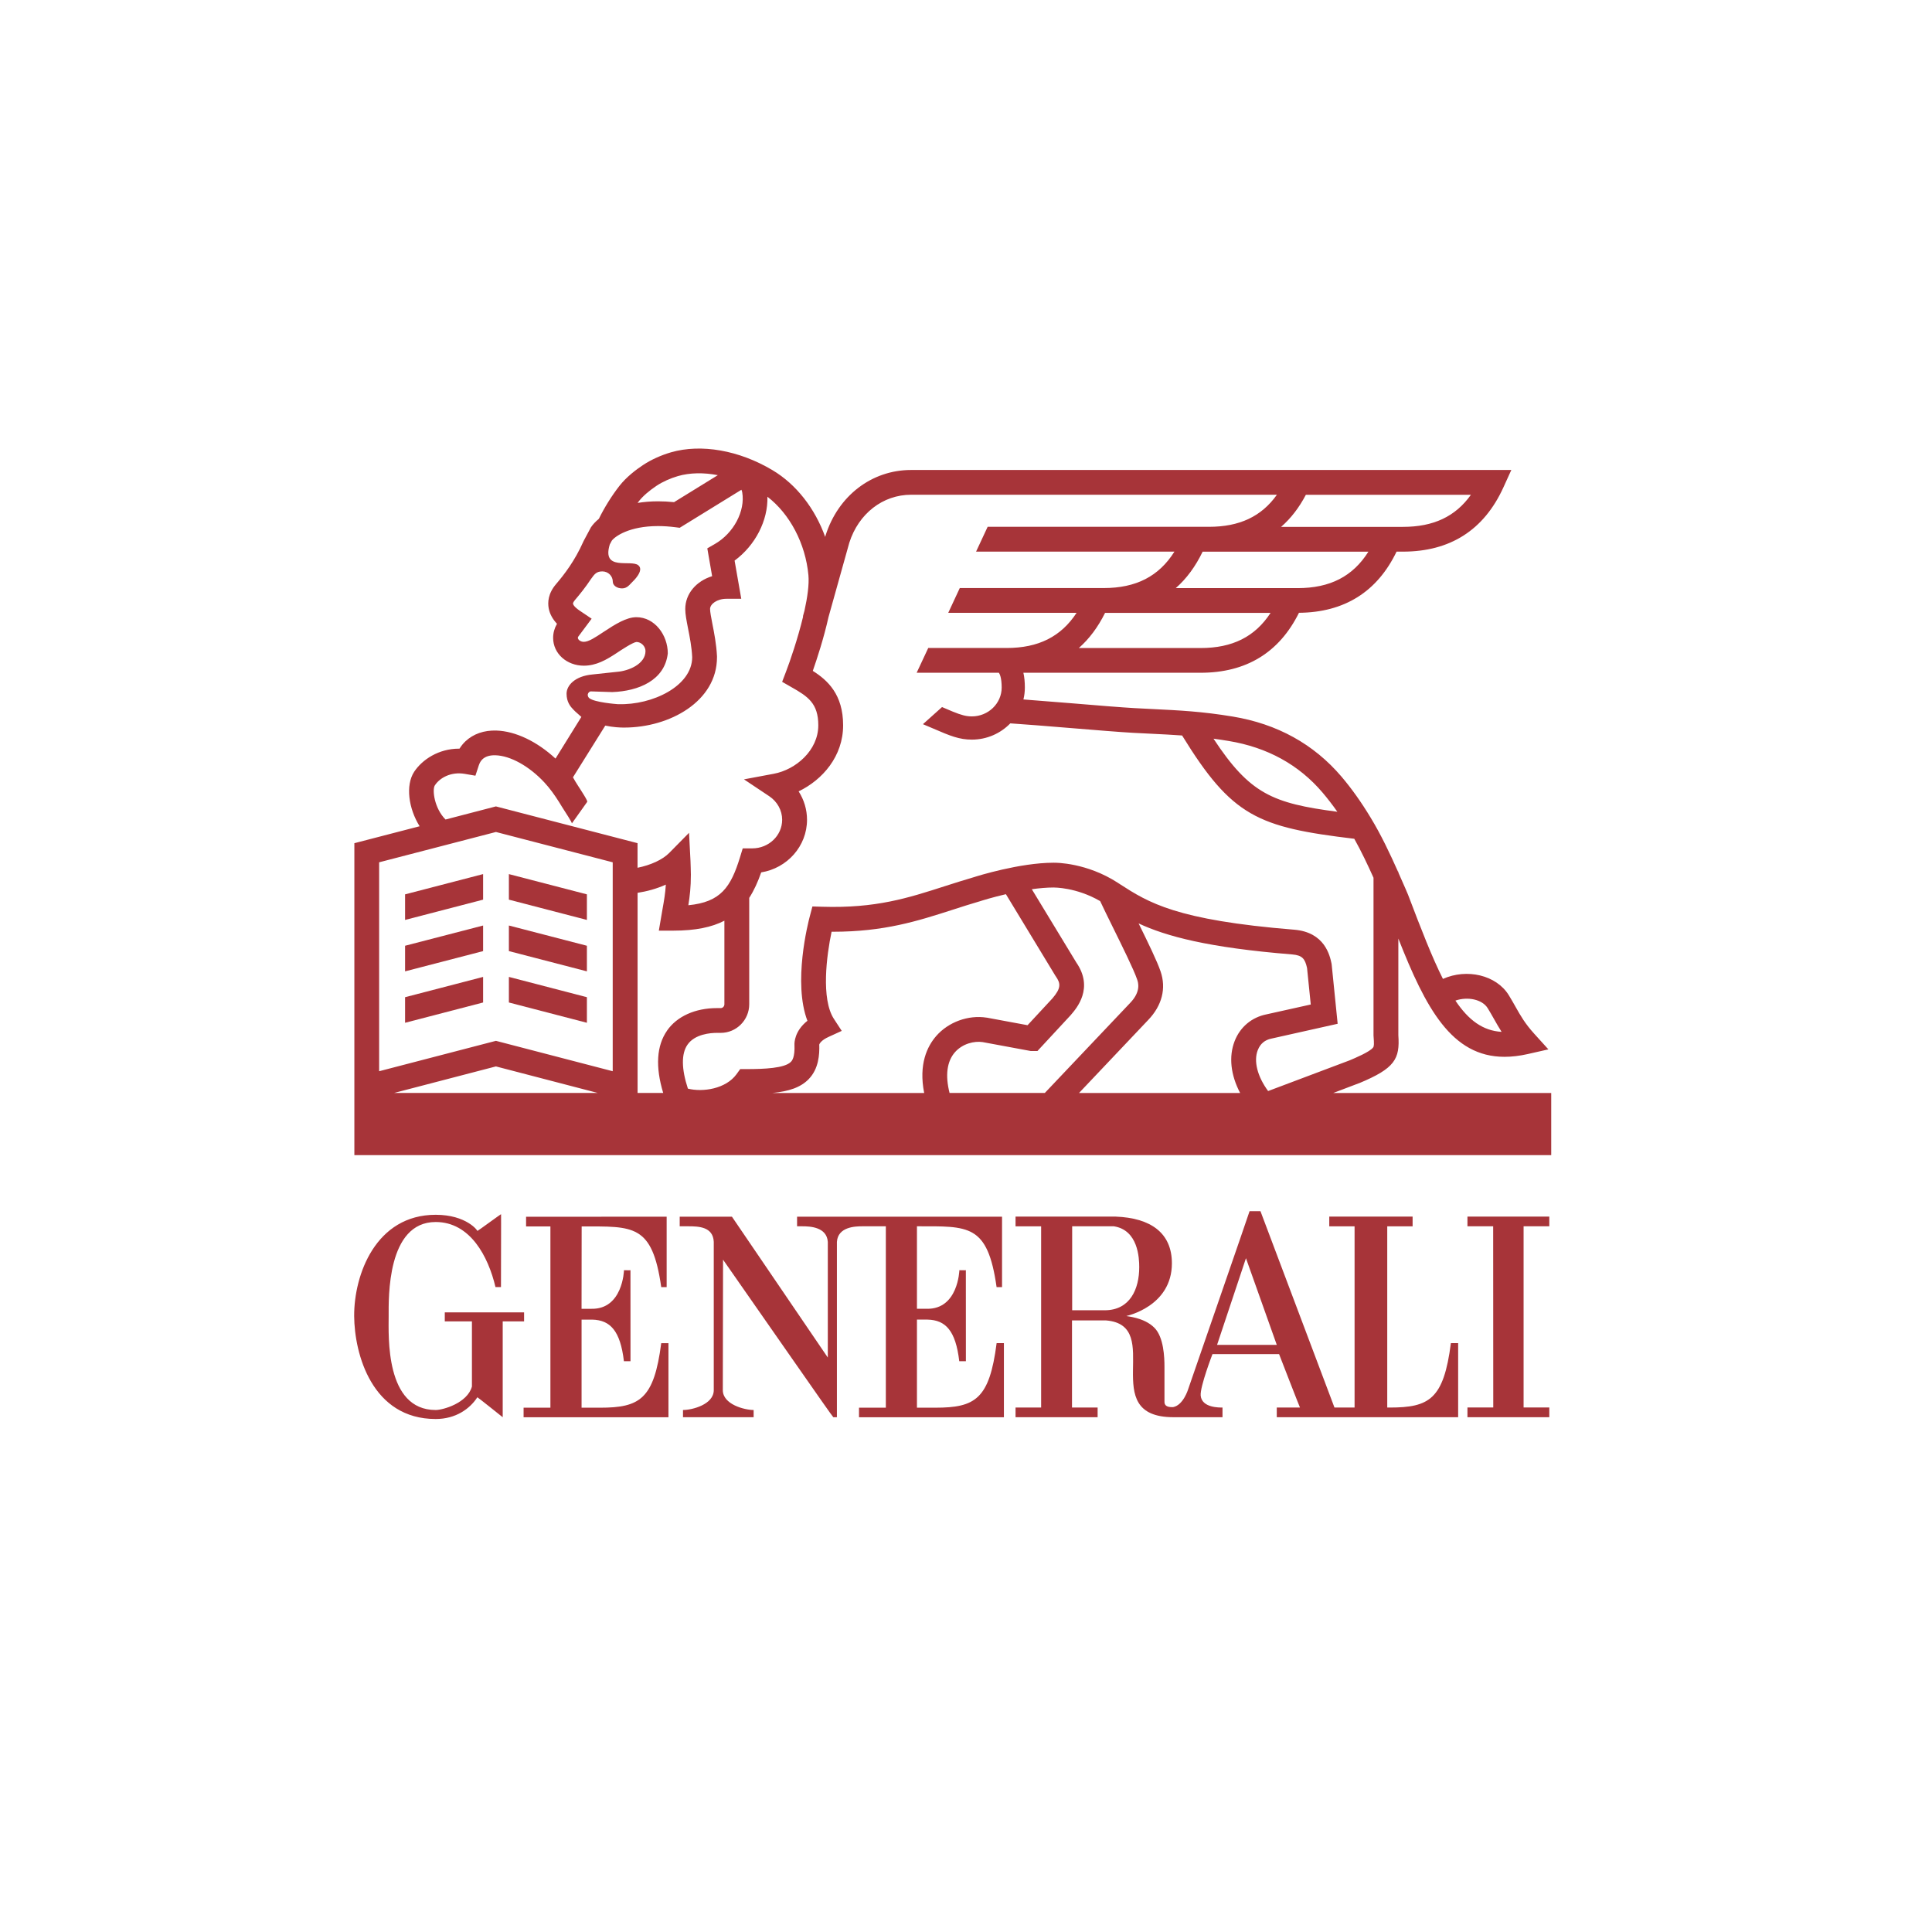 <?xml version="1.0" encoding="UTF-8"?>
<svg id="Capa_1" data-name="Capa 1" xmlns="http://www.w3.org/2000/svg" viewBox="0 0 1080 1080">
  <defs>
    <style>
      .cls-1 {
        fill: #a73439;
      }
    </style>
  </defs>
  <path class="cls-1" d="M325.09,731.61l.06-46.02c28.85,0,39.45-1.47,44.48,33.91h3.03v-39.37l-78.58,.05v5.41h13.6v101.3h-14.99v5.36h80.98v-41.42h-4.04c-4.04,31.3-11.97,36.08-34.23,36.08h-10.3v-49.24h5.96c9.99,.25,15.69,6.11,17.71,23.25h3.68l-.02-50.88c-.06,.1-3.62,0-3.62,0,0,.25-.7,21.9-18.17,21.58h-5.54"/>
  <path class="cls-1" d="M292.97,733.63h-44.33v5.03h15.17v36.43c-2.55,9.25-16.19,13.11-20.26,13.11-28.32,0-26.29-41.42-26.29-52.53,0-10.14-1-52.56,26.29-52.56,19.26,0,29.37,19.19,33.43,36.38h3.07c0-7.07,.11-40.82,.05-40.74,.06-.25-13.2,9.52-13.25,9.37,.31-.07-6.06-9.05-23.3-9.05-33.41,0-45.67,33.34-45.57,56.59,.14,21.28,9.97,57.57,45.57,57.57,11.21,0,19.09-5.68,23.3-12.16,.05-.12,14.12,11.12,14.17,11.17v-53.58h11.95v-5.03"/>
  <path class="cls-1" d="M680.35,751.79l16.15-48.45,17.23,48.45h-33.38m-62.82-19.34h-18.18v-46.95h23.25c13.67,2.07,14.24,17.84,14.24,22.85,0,12.16-5.1,24.1-19.31,24.1m193.53,18.37c-4.05,31.3-11.97,36.01-34.23,36.01h-1.35v-101.3h14.18v-5.45h-46.59v5.45h14.15v101.3h-11.24l-41.37-109.77h-6.09c.14-.07-34.37,99.58-34.45,99.88,.09-.3-2.59,8.57-8.27,9.64-5.22,.25-4.85-2.5-4.85-3.42v-19.21c0-5.03-.37-16.5-5.64-21.73-5.84-5.93-15.86-6.35-15.65-6.58,0,0,25.44-5.26,25.44-29.43,0-16.95-11.77-25.39-31.47-26.12h-55.93v5.43h14.3v101.3h-14.3v5.41h45.88v-5.41h-14.32v-48.69h19.08c33.12,2.74-5.68,54.13,37.69,54.1h27.36v-5.41c-1.55,0-11.55,.27-12.2-6.68-.4-5.06,6.6-23.2,6.6-23.2h37.22s11.58,29.88,11.69,29.88h-12.97v5.41h101.39v-41.42h-4.06Z"/>
  <path class="cls-1" d="M512.56,685.51c28.87,0,39.52-1.4,44.54,33.99h3.05v-39.37h-114.58v5.38h2.99c4.04,0,13.64,.3,14.19,8.72v64.65l-53.6-78.75h-29.19v5.38h4.85c5.76,0,13.83,.25,14.19,8.72v82.86c0,8.05-12.1,11.11-17.15,11.11h-.05v4.04h39.49v-4.04c-5.05,0-17.23-3.07-17.23-11.11l.13-72.92c21.23,30.3,61.27,88.09,61.64,88.07h2.01v-98.01c.56-8.42,10.16-8.72,14.19-8.72h13.16v101.38h-15v5.36h81v-41.42h-4.07c-4.02,31.3-11.96,36.08-34.24,36.08h-10.3v-49.24h5.98c9.98,.25,15.67,6.08,17.67,23.25h3.71l-.02-50.88c-.08,.1-3.63,0-3.63,0,0,.25-.71,21.9-18.17,21.58h-5.54v-46.1"/>
  <polyline class="cls-1" points="866.07 685.51 866.07 680.07 820.31 680.07 820.31 685.51 834.69 685.51 834.74 786.78 820.31 786.78 820.31 792.24 866.07 792.24 866.07 786.78 851.7 786.78 851.7 685.51 866.07 685.51"/>
  <path class="cls-1" d="M703.15,586.95c1.33-3.49,4-5.68,7.64-6.38l36.97-8.27-3.33-32.99-.1-.71c-.93-4.33-3.68-17.48-20.85-18.89-66.11-5.34-81.45-15.15-97.54-25.52,0-.05-.04-.11-.06-.14l-.1,.04-1.02-.68c-17.17-11.09-34.23-11.2-35.9-11.14-18.74,.02-42.43,7.42-44.37,8.05-5.71,1.66-11.06,3.38-16.24,5.03-20.71,6.67-38.6,12.45-68.63,11.53l-5.48-.16-1.4,5.3c-1.1,4.09-9.51,37.29-1.39,58.61-7.27,5.75-7.27,12.39-7.24,13.25,.31,7.3-1.41,9.1-1.99,9.69-3.46,3.59-14.99,4.06-24.68,4.06h-3.66l-2.07,2.87c-5.98,8.22-18.89,10.14-27.17,8.05-3.63-11.06-3.73-19.53-.22-24.57,4.13-5.96,12.92-6.6,16.49-6.6h2.09c8.77,0,15.92-7.18,15.92-16v-59.46c2.66-4.12,4.82-8.89,6.7-14.25,14.5-2.33,25.61-14.63,25.61-29.43,0-5.68-1.68-11.18-4.69-15.86,13.39-6.45,24.87-19.64,24.87-36.93s-8.7-25.22-16.95-30.42c2.32-6.65,6.16-18.3,8.77-30.05l11.63-41.58c5.19-16.3,18.74-26.84,34.57-26.84h204.47c-8.65,12.19-20.95,17.93-37.98,17.93h-123.72l-6.46,13.86h110.89c-8.72,13.85-21.48,20.38-39.6,20.38h-80.41l-6.45,13.86h71.74c-8.72,13.32-21.33,19.64-39.09,19.64h-43.83l-6.47,13.83h45.93c.44,.56,1.59,2.67,1.59,8.28,0,8.88-7.49,16.13-16.68,16.13-3.15,0-5.85-.73-10.58-2.65-2.03-.85-4.05-1.72-6.08-2.57l-10.68,9.57c1.99,.84,4.01,1.68,6,2.54,9.23,4.01,14.35,6.09,21.34,6.09,8.47,0,16.09-3.51,21.5-9.09,7.87,.5,20.56,1.55,32.85,2.55,14.73,1.21,28.6,2.35,35.76,2.74,3.6,.19,6.95,.36,10.2,.51,6.08,.3,11.66,.57,17.23,.98,27.91,45.33,42.23,51.28,96.25,57.74,3.91,6.98,7.41,14.37,10.75,21.79v88.23l.04,.5c.3,4.06,.3,5.44-.29,6.18-1.84,2.44-10.2,5.93-13.08,7.15l-45.59,17.17c-6.02-8.2-8.19-16.75-5.77-22.92m-9.88,24h-90.05l38.6-40.74c7.78-8.07,10.27-17.75,6.97-27.26-1.84-5.48-6.94-15.99-12.26-26.78,15.31,7.13,38.55,13.52,85.84,17.33,5.67,.48,7.18,2.42,8.32,7.6l2.07,20.39-24.72,5.5c-8.29,1.64-14.77,7.08-17.84,14.98-3.36,8.67-2.22,18.91,3.08,28.98m-162.43,0c-2.49-9.82-1.48-17.64,2.98-22.75,4.27-4.88,10.85-6.38,15.47-5.7l26.34,4.88,.67,.12h3.66l18.59-20.06,.16-.2c3.18-3.69,12.86-14.91,2.99-29.22l-24.88-40.97c4.14-.57,8.26-.96,12.09-.96h.15c.15,.02,12.58-.17,25.97,7.61,1.81,3.87,4.31,8.98,7.11,14.65,5.22,10.58,11.73,23.75,13.53,29.07,.59,1.67,2.34,6.75-3.89,13.21l-47.69,50.31h-53.27Zm-7.46-31.85c-5.02,5.76-9.91,15.78-6.73,31.85h-84.8c9.11-.92,15.72-3.04,20.3-7.8,5.54-5.75,6.04-13.68,5.85-19.31,.19-.5,1.12-2.39,5.26-4.26l7.3-3.34-4.39-6.73c-7.23-11.14-4.08-35.48-1.28-48.69h.67c28.76,0,47.35-5.97,66.96-12.28,5.11-1.66,10.39-3.35,15.97-4.97l.16-.07c.12-.04,5.86-1.85,13.68-3.68l27.64,45.56,.25,.37c2.74,3.94,3.09,6.53-1.92,12.36l-13.86,14.95-22.71-4.21-.21-.02c-10.25-1.59-21.31,2.44-28.14,10.26m-150.44-3.02c-5.9,8.48-6.62,20.19-2.18,34.86h-14.32v-111.87c5.13-.78,10.66-2.26,15.79-4.59-.29,4.87-.96,8.72-1.88,13.88-.19,1.2-.43,2.45-.65,3.78l-1.38,8.07h8.21c12.26,0,21.39-1.91,28.44-5.55v46.71c0,1.17-.93,2.14-2.06,2.14h-2.09c-12.16,0-22.34,4.59-27.89,12.56m-30.39,22.73l-65.28-16.99-65.29,16.99v-116.79l65.29-16.95,65.28,16.95v116.79h0Zm-122.2,12.14l56.92-14.83,56.91,14.83h-113.82Zm22.78-171.95c2.72-4.17,8.96-7.76,16.76-6.41l5.91,1.02,1.86-5.68c.5-1.52,1.17-2.65,2.09-3.52,1.66-1.57,4.14-2.32,7.3-2.22,8.34,.27,18.8,6.07,27.28,15.17,3.1,3.32,5.84,7.17,8.27,11.05,.48,.81,1.02,1.71,1.51,2.47,.7,1.08,1.26,1.97,1.38,2.18,.32,.54,4.51,6.84,4.21,7.25,2.87-4.04,5.73-8.07,8.6-12.09,.08-.12-.04-.5-.27-1.02-.65-1.38-2.18-3.78-3.09-5.21-.21-.33-.43-.69-.65-1.03-.02-.03-.05-.06-.05-.07-.09-.14-.48-.75-.99-1.53-.97-1.5-2.32-3.67-2.92-4.85l18.06-28.9c4.5,.94,8.35,1.09,10.17,1.09h.45c25.46,0,51.83-14.69,51.83-39.28v-.6c-.33-6.7-1.58-13.1-2.6-18.22-.65-3.41-1.27-6.59-1.27-8.19,0-2.7,3.79-5.7,9.2-5.7h8.24l-3.73-21.34c11.6-8.54,18.72-22.43,18.35-35.71,12.5,9.58,21.3,26.2,22.92,43.86,.47,5.13-.54,12.32-2.21,19.87l-.87,3.15,.13,.05c-2.97,12.32-7.31,25-9.62,30.99l-2.12,5.55,5.18,2.97c9.31,5.25,15.03,9.11,15.03,21.35,0,14.04-12.65,24.8-24.85,27.07l-16.7,3.13,14.12,9.42c4.53,3.02,7.23,7.95,7.23,13.17,0,8.82-7.49,15.99-16.71,15.99h-5.33l-1.5,4.9c-5.18,16.87-10.81,25.13-28.9,26.89,.82-5.12,1.41-10.06,1.41-17.05,0-1.63-.15-6.23-.21-7.71l-.81-15.73-11.06,11.23c-3.77,3.83-10.41,6.84-17.73,8.31v-13.75l-79.17-20.55-28.17,7.33c-6.28-6.29-7.54-16.66-5.97-19.09m85.48-50.85c.2-.94,.98-1.7,1.8-1.68l11.92,.38c14.54-.52,29.33-6.49,31.02-21.64,0-10.22-7.29-20.22-17.56-20.22-5.49,0-11.67,3.81-18.6,8.4-4.52,3-8.09,5.37-10.81,5.37-1.81,0-3.3-1.22-3.3-2.23,0-.17,.04-.34,.09-.5l7.61-10.2-6.57-4.42c-1.41-.92-3.59-2.64-3.83-3.94-.12-.6,.76-1.69,1.03-2.03,2.72-3.19,5.86-7.06,9.02-11.82,1.94-2.73,3.07-4.23,6.34-4.23s5.84,2.6,5.84,5.75c0,2.09,2.31,3.75,5.17,3.75s4.14-2.02,5.9-3.75c0,0,6.79-6.24,3.2-9.17-4.1-3.38-20.55,3.5-15.97-11.61l1.15-2.16c1.75-2.33,9.63-8.15,25.87-8.15,3.09,0,6.34,.22,9.66,.65l2.42,.31,34.51-21.26c.29,.71,.4,1.23,.4,1.23l.04,.2c1.79,10.44-4.79,22.88-15.33,28.91l-4.19,2.41,2.7,15.56c-8.85,2.72-15.02,9.81-15.02,18.36,0,2.94,.69,6.42,1.55,10.84,.97,4.88,2.06,10.43,2.32,16.06,0,16.2-22.33,26.89-41.23,26.28h-.48c-.79-.05-12.82-.99-15.77-3.32-.59-.43-1.03-1.39-.88-2.12m28.58-108.03c2.18-2.78,5.72-5.86,9.94-8.66,3.32-2.19,7.64-4.13,11.86-5.36,6.67-1.92,14.37-2.05,22.31-.51l-24.46,15.08c-3.05-.31-6.04-.47-8.93-.47-4.15,0-7.96,.34-11.46,.9,.26-.33,.51-.67,.75-.98m372.82-3.56h92.26c-8.67,12.19-20.96,17.93-37.99,17.93h-68.11c5.45-4.75,10.06-10.73,13.84-17.93m-4.64,52.17h-68.09c6.02-5.28,11.04-12.11,15.03-20.38h92.67c-8.71,13.85-21.48,20.38-39.6,20.38m-54.2,33.49h-68.09c5.84-5.13,10.73-11.71,14.67-19.64h92.52c-8.68,13.32-21.29,19.64-39.09,19.64m15.66,51.95c21.57,3.56,39.25,13.27,52.49,28.85,2.83,3.34,5.58,6.89,8.27,10.73-36.3-4.76-48.93-10.04-69.23-40.85,2.72,.36,5.49,.77,8.46,1.27m144.81,149.35c1.33,2.15,2.44,4.16,3.56,6.11,1.33,2.39,2.68,4.71,4.22,7.15-10.5-.65-18.44-6.48-25.82-17.47,6.8-2.39,15.01-.7,18.03,4.21m-86.3,47.42l14.15-5.38,.22-.05c20.07-8.33,22.93-13.53,22-26.87v-54.02c15.28,38.8,29.73,66.11,59.35,66.11,4.05,0,8.36-.5,12.98-1.54l11.55-2.62-7.96-8.79c-5.07-5.59-7.55-9.94-10.37-14.95-1.17-2.07-2.37-4.21-3.83-6.58-6.95-11.24-23.43-15.05-36.79-9.07-6.07-12.04-12.16-27.72-19.51-47.08l-1.58-3.7c-1.27-2.88-2.54-5.79-3.84-8.71v-.49h-.2c-4.57-10.23-9.41-20.5-15.24-30.1-5.27-8.73-10.63-16.27-16.37-23.03-15.49-18.16-35.91-29.45-60.81-33.56-17.23-2.84-29.42-3.43-44.84-4.19-3.21-.16-6.53-.32-10.11-.52-6.97-.39-21.42-1.56-35.36-2.73-9.43-.76-19.05-1.54-26.65-2.11,.52-2.14,.8-4.34,.8-6.64,0-3.08-.25-5.82-.82-8.28h99.05c25.52,0,43.97-11.29,55-33.52,25.37-.22,43.74-11.72,54.56-34.19h3.54c26.4,0,45.29-12.05,56.15-35.84l4.46-9.8H509.34c-22.04,0-40.81,14.4-47.84,36.63l-.21,.79c-5.71-15.91-16.17-29.42-29.54-37.36-18.6-11.07-39.79-14.8-56.64-9.94-5.56,1.61-11.11,4.12-15.63,7.11-3.87,2.55-9.3,6.65-13.24,11.69-4.29,5.49-8.42,12.15-11.47,18.38-1.93,1.59-3.41,3.21-4.45,4.78l-4.04,7.55-.2,.43c-4.82,10.85-10.67,18.36-15.2,23.69-4.54,5.26-4.76,10.26-4.16,13.55,.65,3.58,2.59,6.49,4.64,8.68l-.12,.23c-1.33,2.31-2.04,4.94-2.04,7.63,0,8.86,7.69,15.56,17.16,15.56,6.92,0,12.53-3.22,18.49-7.16,2.42-1.61,8.82-5.86,10.92-6.1,2.66,0,5.06,2.42,5.06,5.07,0,7.25-9.35,11.15-16.03,11.64l-13.64,1.46c-9.81,.92-14.45,6.12-14.45,10.77s2.24,7.29,3.8,8.86l1.02,1.03,3.45,3.08-14.45,23.28c-10.32-9.55-22.35-15.33-33.05-15.67-6.9-.21-12.87,1.86-17.28,6.01-1.28,1.21-2.4,2.6-3.33,4.11h-.26c-11.41,0-20.61,6.12-25.12,12.97-4.88,7.51-3.13,20.5,3.08,30.41l-36.48,9.47v174.37H867.14v-34.74h-121.8Z"/>
  <polyline class="cls-1" points="328.08 499.95 284.47 488.63 284.47 502.91 328.08 514.25 328.08 499.95"/>
  <polyline class="cls-1" points="226.44 514.25 270.06 502.91 270.06 488.62 226.44 499.95 226.44 514.25"/>
  <polyline class="cls-1" points="226.44 542.99 270.06 531.67 270.06 517.37 226.44 528.68 226.44 542.99"/>
  <polyline class="cls-1" points="328.08 528.68 284.47 517.37 284.47 531.67 328.08 542.99 328.08 528.68"/>
  <polyline class="cls-1" points="328.08 557.44 284.47 546.1 284.47 560.4 328.08 571.74 328.08 557.44"/>
  <polyline class="cls-1" points="226.44 571.74 270.06 560.4 270.06 546.1 226.44 557.44 226.44 571.74"/>
</svg>
